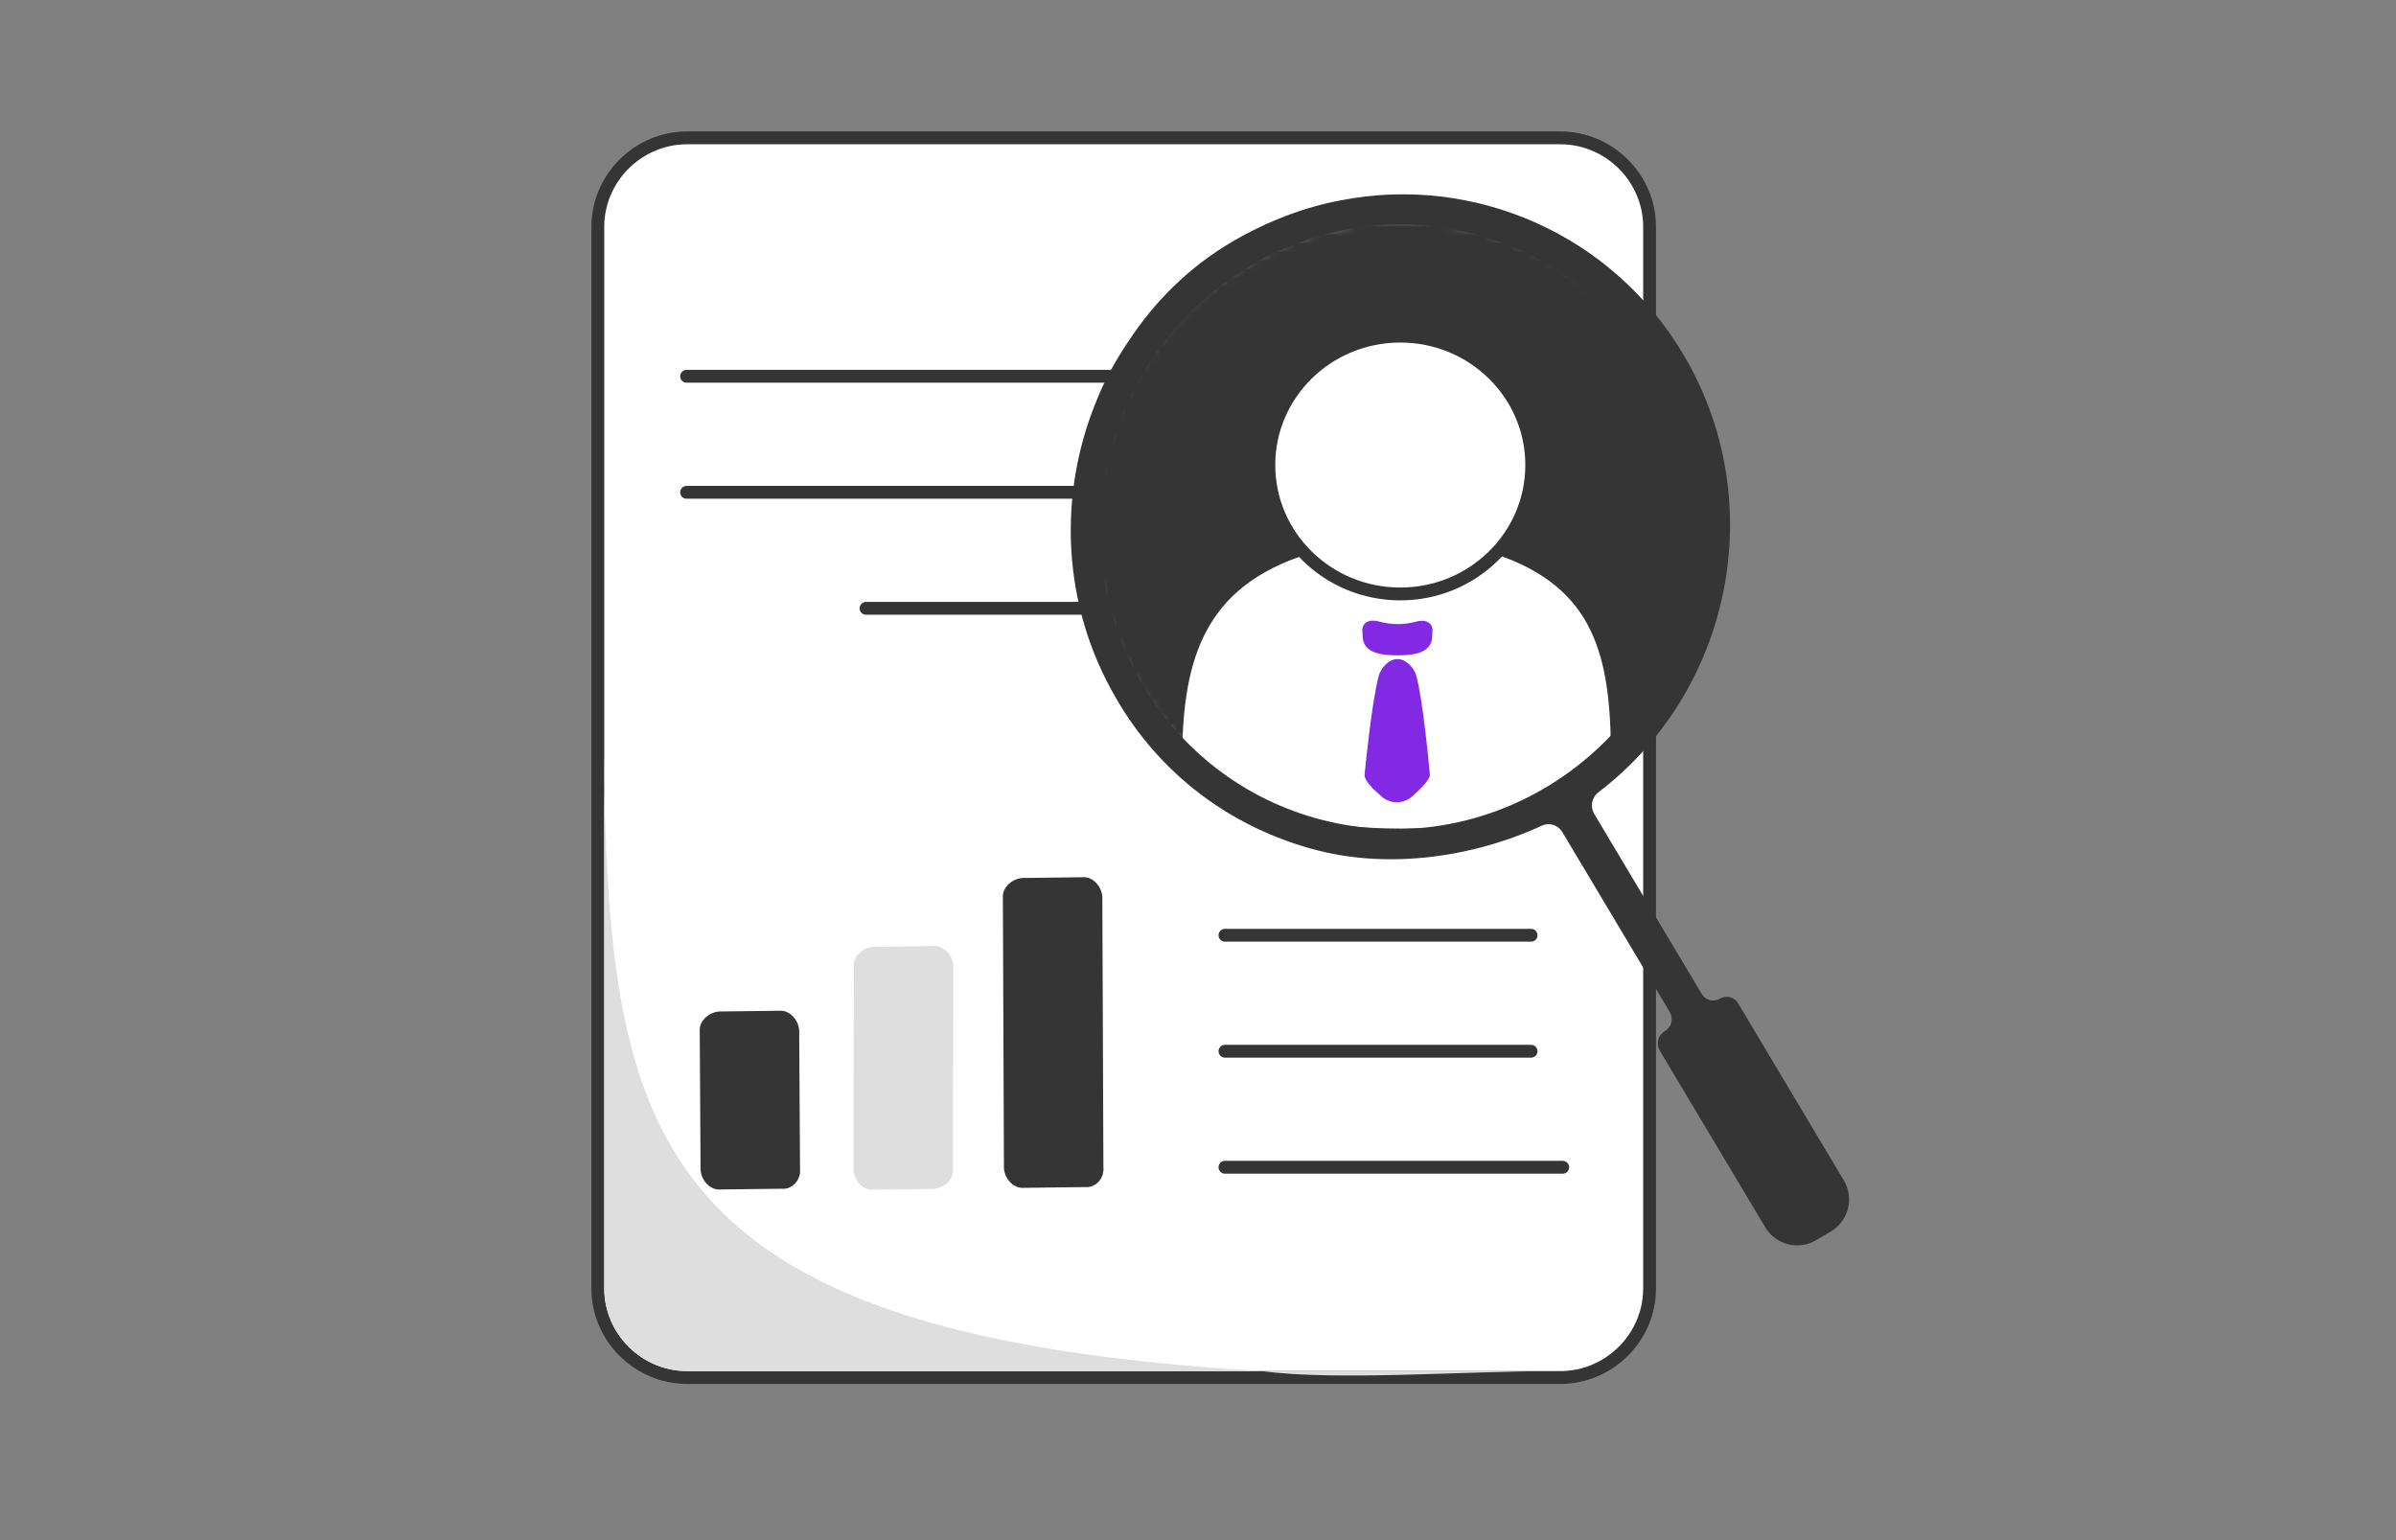 <svg width="280" height="180" viewBox="0 0 280 180" fill="none" xmlns="http://www.w3.org/2000/svg">
<rect x="0" y="0" width="280" height="180" fill="#808080" stroke="none"/>
<path d="M192.773 150.594V26.51C192.773 20.802 188.058 16.111 182.334 16.111H80.303C74.578 16.111 69.863 20.802 69.863 26.51V150.594C69.863 156.302 74.578 160.993 80.303 160.993H182.334C188.058 160.993 192.773 156.302 192.773 150.594Z" fill="white" stroke="#353536" stroke-width="1.5"/>
<path d="M70.614 92.177L70.614 88.553C70.587 89.135 70.573 89.731 70.573 90.34C70.573 90.94 70.587 91.553 70.614 92.177Z" fill="#DEDEDF"/>
<path d="M70.614 150.596C70.615 155.887 74.99 160.243 80.303 160.243H181.83C171.26 160.223 156.223 161.419 147.466 160.243C77.292 156.141 71.601 133.955 70.614 92.177V150.594L70.614 150.596Z" fill="#DEDEDF"/>
<path d="M91.348 138.185L91.303 138.18L91.258 138.181L84.226 138.268L84.197 138.268L84.168 138.271C83.771 138.306 83.418 138.144 83.131 137.84C82.841 137.532 82.659 137.117 82.62 136.756L82.522 120.575L82.521 120.543L82.519 120.512C82.483 120.116 82.645 119.764 82.95 119.477C83.259 119.187 83.676 119.005 84.038 118.966L91.039 118.879L91.067 118.879L91.096 118.877C91.494 118.841 91.846 119.003 92.134 119.308C92.424 119.616 92.605 120.031 92.645 120.391L92.743 136.573L92.743 136.604L92.746 136.635C92.832 137.598 92.156 138.272 91.348 138.185Z" fill="#353536" stroke="#353536" stroke-width="1.5"/>
<path d="M109.141 138.956L102.109 139.043C100.766 139.163 99.84 137.894 99.744 136.821L99.779 113.021C99.659 111.679 100.93 110.754 102.004 110.659L109.036 110.571C110.379 110.451 111.305 111.721 111.401 112.794L111.367 136.594C111.487 137.935 110.216 138.86 109.141 138.956Z" fill="#DEDEDF"/>
<path d="M126.801 137.992L126.756 137.987L126.71 137.988L119.678 138.075L119.649 138.075L119.621 138.078C119.223 138.113 118.871 137.952 118.583 137.647C118.293 137.339 118.112 136.924 118.072 136.564L117.948 104.972L117.948 104.94L117.945 104.908C117.909 104.512 118.071 104.16 118.376 103.873C118.685 103.582 119.103 103.401 119.464 103.362L126.465 103.275L126.494 103.275L126.522 103.272C126.92 103.237 127.273 103.399 127.56 103.703C127.85 104.011 128.031 104.426 128.071 104.786L128.195 136.378L128.195 136.41L128.198 136.442C128.285 137.405 127.609 138.08 126.801 137.992Z" fill="#353536" stroke="#353536" stroke-width="1.5"/>
<path d="M143.149 109.305H178.923" stroke="#353536" stroke-width="1.5" stroke-miterlimit="10" stroke-linecap="round"/>
<path d="M143.149 122.861H178.923" stroke="#353536" stroke-width="1.5" stroke-miterlimit="10" stroke-linecap="round"/>
<path d="M143.149 136.42H182.624" stroke="#353536" stroke-width="1.5" stroke-miterlimit="10" stroke-linecap="round"/>
<path d="M129.579 43.978H80.236" stroke="#353536" stroke-width="1.5" stroke-miterlimit="10" stroke-linecap="round"/>
<path d="M129.579 57.537H80.236" stroke="#353536" stroke-width="1.5" stroke-miterlimit="10" stroke-linecap="round"/>
<path d="M129.579 71.096H101.207" stroke="#353536" stroke-width="1.5" stroke-miterlimit="10" stroke-linecap="round"/>
<mask id="mask0_15221_24174" style="mask-type:alpha" maskUnits="userSpaceOnUse" x="127" y="25" width="74" height="73">
<ellipse cx="163.857" cy="61.716" rx="36.36" ry="36.183" fill="#D9D9D9"/>
</mask>
<g mask="url(#mask0_15221_24174)">
<ellipse cx="163.857" cy="61.716" rx="36.36" ry="36.183" fill="#353536"/>
<path d="M152.825 64.713L153.33 64.158L152.825 64.713C155.582 67.22 159.855 68.735 163.705 68.735C167.576 68.735 171.824 67.204 174.577 64.675C174.973 64.311 175.464 64.2 175.848 64.341C181.889 66.554 185.138 69.966 186.911 74.157C188.706 78.401 189.017 83.507 189.017 89.167C189.017 89.401 188.975 89.561 188.906 89.674L189.546 90.065L188.906 89.674C188.523 90.301 186.669 92.285 182.64 94.116C178.641 95.934 172.532 97.583 163.705 97.583C154.878 97.583 148.512 95.934 144.254 94.109C142.123 93.197 140.521 92.24 139.401 91.425C138.257 90.593 137.669 89.947 137.503 89.674C137.434 89.561 137.392 89.401 137.392 89.167C137.392 83.531 137.916 78.405 139.938 74.158C141.941 69.95 145.447 66.537 151.569 64.38C151.95 64.246 152.433 64.357 152.825 64.713Z" fill="white" stroke="#353536" stroke-width="1.5"/>
<path fill-rule="evenodd" clip-rule="evenodd" d="M167.399 73.854C167.38 74.05 167.365 74.225 167.365 74.36C167.365 76.435 164.92 76.588 163.307 76.588C161.7 76.588 159.248 76.435 159.248 74.36C159.248 74.219 159.232 74.035 159.212 73.831C159.111 72.793 159.981 72.339 160.99 72.604C162.687 73.049 163.968 73.056 165.605 72.624C166.623 72.356 167.5 72.806 167.399 73.854ZM165.524 79.015C165.272 78.045 164.31 77.028 163.308 77.028C162.306 77.028 161.357 78.068 161.106 79.037C160.312 82.094 159.6 89.199 159.472 90.474C159.468 90.512 159.465 90.545 159.462 90.573C159.462 91.25 160.507 92.292 161.507 93.135C162.542 94.007 164.042 93.964 165.052 93.063C166.047 92.176 167.098 91.111 167.098 90.573C167.095 90.541 167.091 90.501 167.087 90.455C166.964 89.125 166.313 82.049 165.524 79.015Z" fill="#8229E3"/>
<path d="M179.002 54.35C179.002 62.658 172.137 69.416 163.64 69.416C155.143 69.416 148.278 62.658 148.278 54.35C148.278 46.042 155.143 39.283 163.64 39.283C172.137 39.283 179.002 46.042 179.002 54.35Z" fill="white" stroke="#353536" stroke-width="1.5"/>
</g>
<path fill-rule="evenodd" clip-rule="evenodd" d="M213.95 143.927C216.025 142.702 216.708 140.025 215.474 137.958L203.112 117.254C202.674 116.522 201.727 116.281 200.992 116.715C200.257 117.149 199.31 116.908 198.873 116.176L186.308 95.133C185.818 94.313 185.997 93.258 186.73 92.644C202.312 80.826 206.89 58.791 196.842 41.632C188.414 27.24 172.128 20.389 156.696 23.412C152.421 24.209 148.166 25.835 144.069 28.208C139.011 31.161 134.956 35.194 131.91 39.836C130.414 42.047 129.138 44.313 128.161 46.773C123.615 57.746 124.034 70.69 130.436 81.622L130.841 82.314C136.245 91.225 144.657 97.016 154.054 99.406C162.357 101.518 172.108 100.251 180.294 96.445C181.146 96.124 182.105 96.459 182.571 97.24L195.121 118.258C195.59 119.043 195.33 120.059 194.542 120.525C193.754 120.99 193.495 122.007 193.964 122.792L206.288 143.432C207.514 145.485 210.169 146.161 212.23 144.944L213.95 143.927ZM154.583 95.845C173.161 100.571 192.138 89.059 196.969 70.133C201.8 51.207 190.656 32.033 172.078 27.308C153.499 22.582 134.523 34.094 129.692 53.02C124.861 71.946 136.005 91.12 154.583 95.845Z" fill="#353536"/>
</svg>
